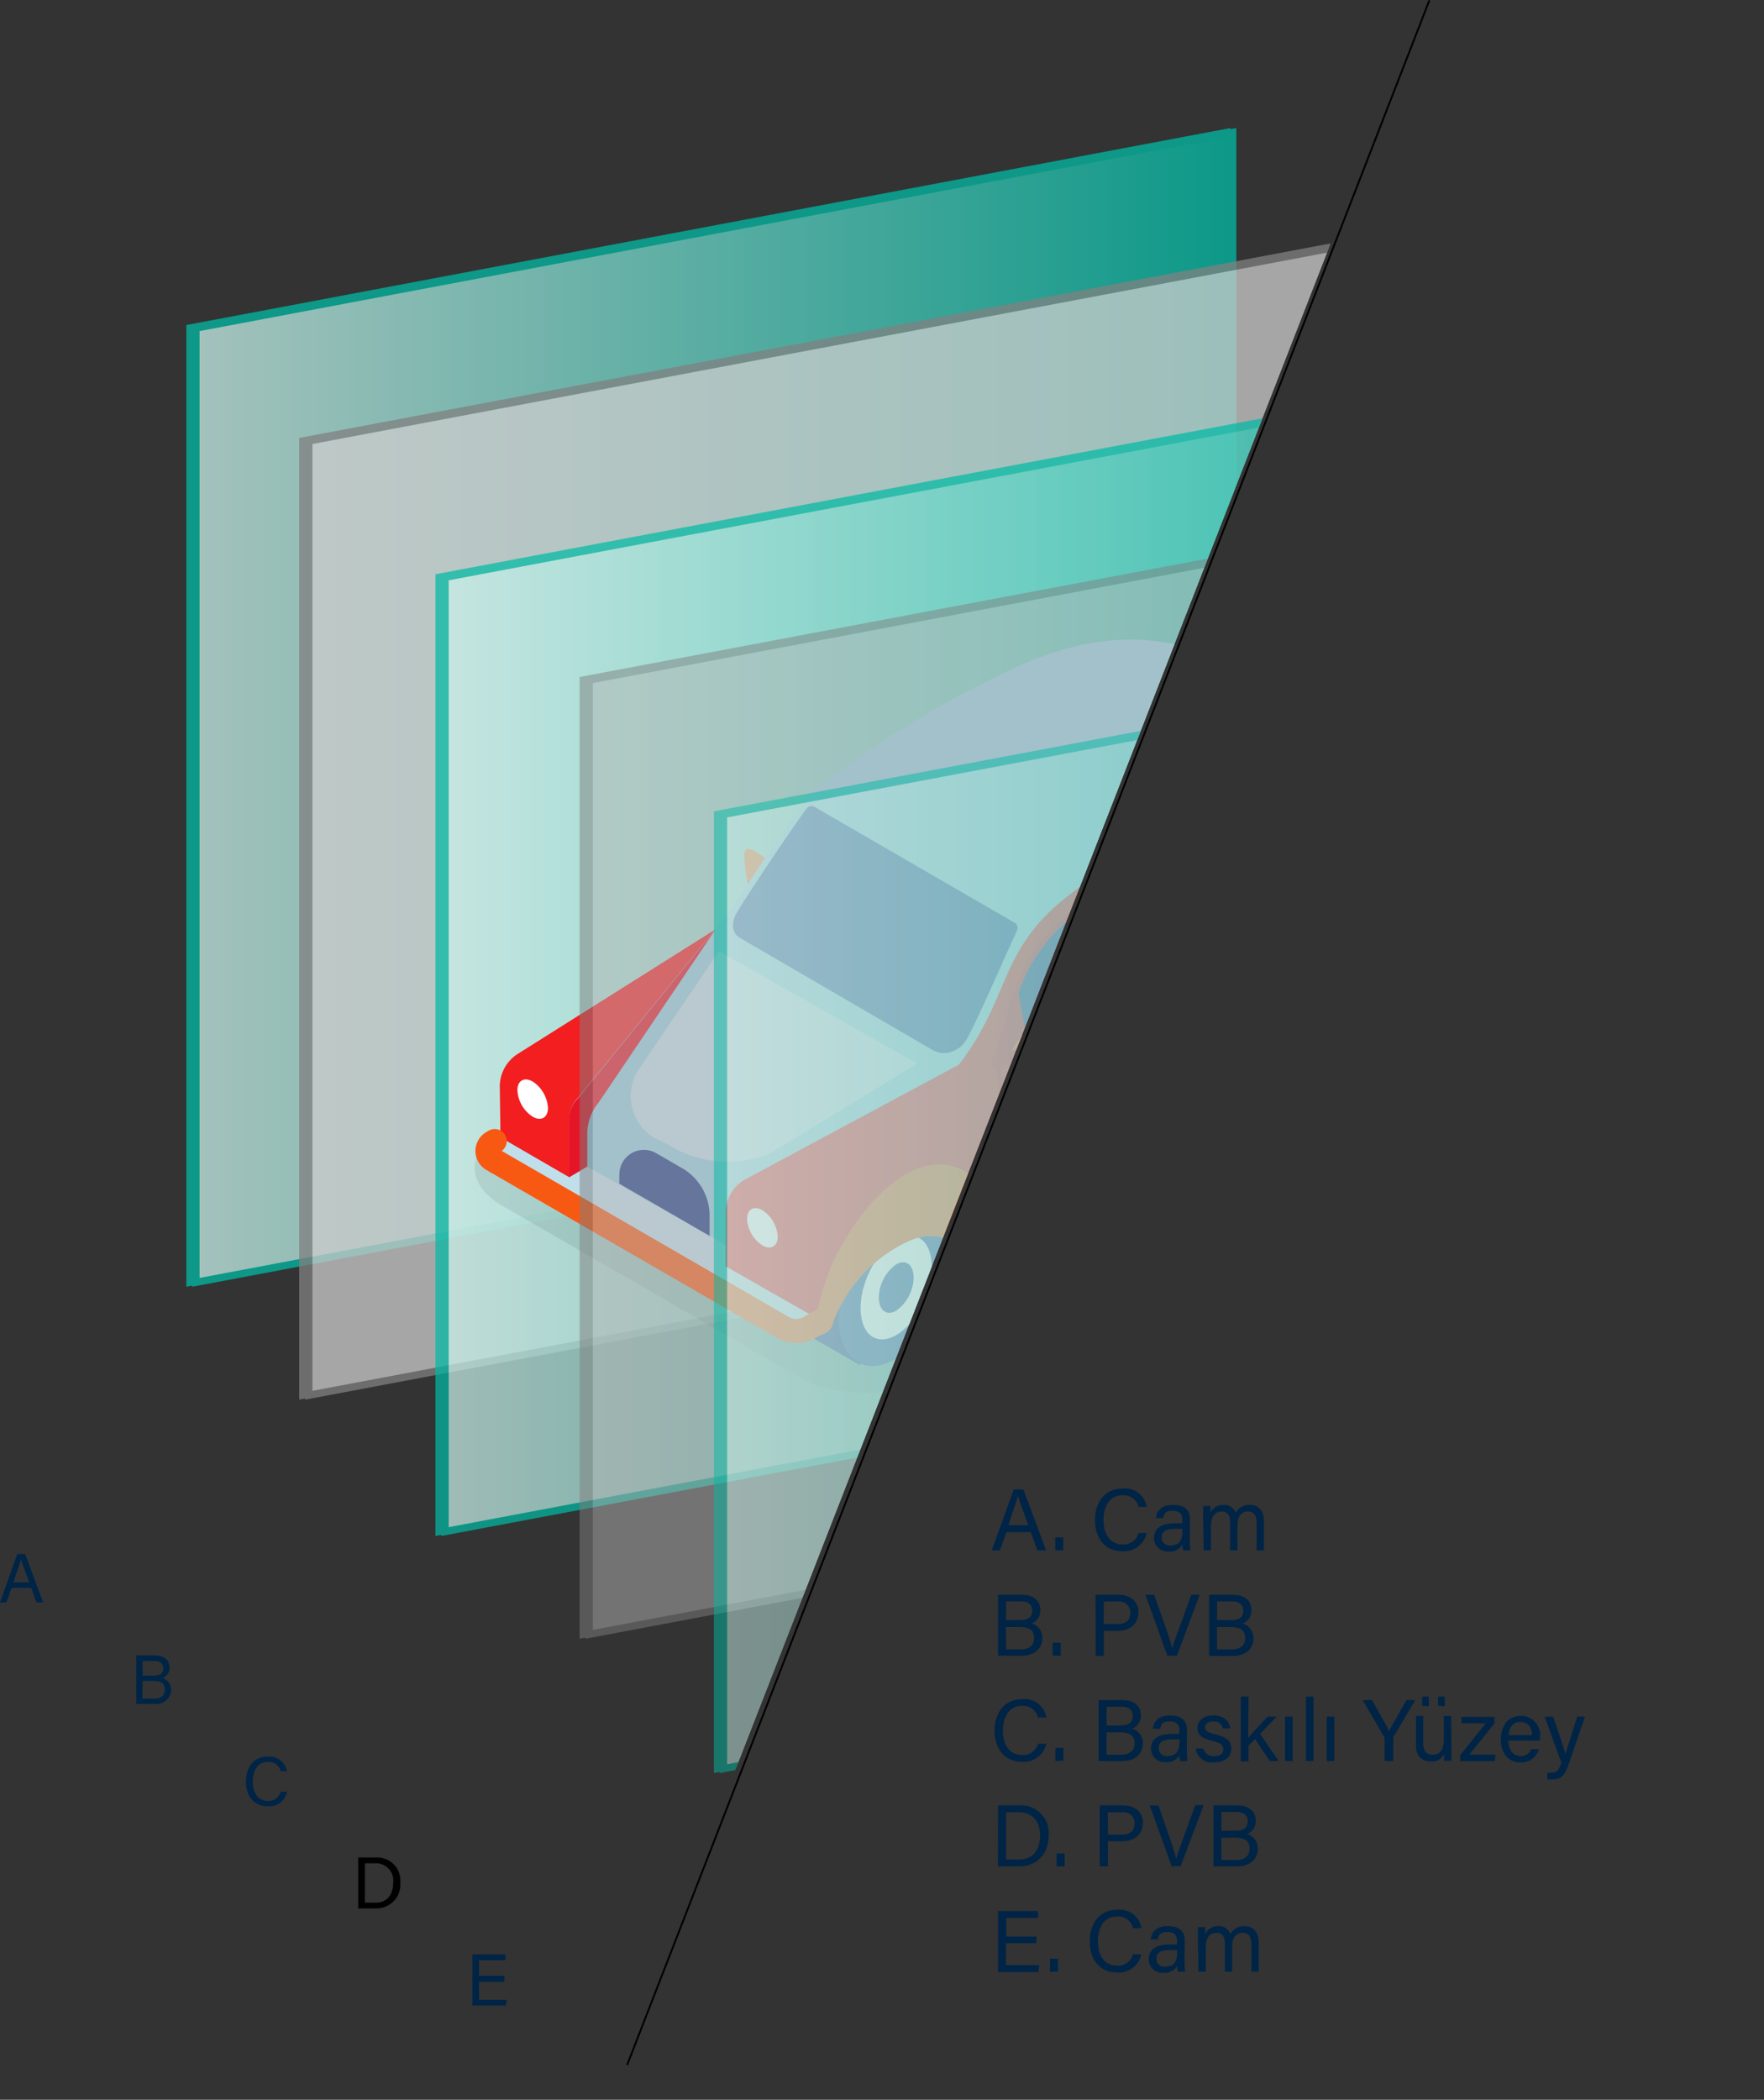 <svg xmlns="http://www.w3.org/2000/svg" xmlns:xlink="http://www.w3.org/1999/xlink" viewBox="0 0 241.31 287.13"><rect x="0" y="0" width="241.31" height="287.13" fill="#333333" stroke="none"/><defs><style>.cls-1{fill:none;}.cls-2{fill:#002445;}.cls-18,.cls-27,.cls-3{fill:#fff;}.cls-3{stroke:#000;stroke-width:0.25px;}.cls-10,.cls-11,.cls-3,.cls-31,.cls-32,.cls-33,.cls-6,.cls-7,.cls-8{stroke-miterlimit:10;}.cls-4{clip-path:url(#clip-path);}.cls-5{opacity:0.75;}.cls-10,.cls-11,.cls-32,.cls-33,.cls-6,.cls-7{stroke:#00baa4;}.cls-6{fill:url(#Yeni_Degrade_Renk_Örneği_1);}.cls-7{fill:url(#Yeni_Degrade_Renk_Örneği_1-2);}.cls-8{fill:#ccc;}.cls-31,.cls-8{stroke:gray;}.cls-9{opacity:0.72;}.cls-10{fill:url(#Yeni_Degrade_Renk_Örneği_1-3);}.cls-11{fill:url(#Yeni_Degrade_Renk_Örneği_1-4);}.cls-12,.cls-13,.cls-14,.cls-15,.cls-16,.cls-19,.cls-20,.cls-22,.cls-23,.cls-24,.cls-25,.cls-26,.cls-27,.cls-29{fill-rule:evenodd;}.cls-12{opacity:0.08;}.cls-13{fill:#193684;}.cls-14{fill:#f6782d;}.cls-15{fill:#293b51;}.cls-16{fill:#f21e20;}.cls-17,.cls-19{fill:#21529f;}.cls-20,.cls-21{fill:#e51426;}.cls-22{fill:#92cfe3;}.cls-23{fill:#30111b;}.cls-24{fill:#cad1d4;}.cls-25,.cls-28{fill:#f75913;}.cls-26{fill:#c0dfea;}.cls-29{fill:#f11e20;}.cls-30{opacity:0.5;}.cls-31{fill:#b3b3b3;}.cls-32{fill:url(#Yeni_Degrade_Renk_Örneği_1-5);}.cls-33{fill:url(#Yeni_Degrade_Renk_Örneği_1-6);}</style><clipPath id="clip-path"><polygon class="cls-1" points="88.18 273.89 191.58 8.84 2.69 8.84 2.69 205.7 88.18 273.89"/></clipPath><linearGradient id="Yeni_Degrade_Renk_Örneği_1" x1="25.99" y1="96.73" x2="167.82" y2="96.73" gradientUnits="userSpaceOnUse"><stop offset="0" stop-color="#caf1ea"/><stop offset="1" stop-color="#00baa4"/></linearGradient><linearGradient id="Yeni_Degrade_Renk_Örneği_1-2" x1="26.8" y1="96.73" x2="168.63" y2="96.73" xlink:href="#Yeni_Degrade_Renk_Örneği_1"/><linearGradient id="Yeni_Degrade_Renk_Örneği_1-3" x1="60.07" y1="130.82" x2="201.9" y2="130.82" xlink:href="#Yeni_Degrade_Renk_Örneği_1"/><linearGradient id="Yeni_Degrade_Renk_Örneği_1-4" x1="60.88" y1="130.82" x2="202.71" y2="130.82" xlink:href="#Yeni_Degrade_Renk_Örneği_1"/><linearGradient id="Yeni_Degrade_Renk_Örneği_1-5" x1="98.16" y1="163.24" x2="240" y2="163.24" xlink:href="#Yeni_Degrade_Renk_Örneği_1"/><linearGradient id="Yeni_Degrade_Renk_Örneği_1-6" x1="98.97" y1="163.24" x2="240.81" y2="163.24" xlink:href="#Yeni_Degrade_Renk_Örneği_1"/></defs><g id="katman_2" data-name="katman 2"><g id="katman_1-2" data-name="katman 1"><path class="cls-2" d="M137.67,209.51l-.9,2.5h-1.1l3-8.34H140l3.1,8.34h-1.18l-.92-2.5Zm3-.95c-.79-2.19-1.23-3.36-1.41-4h0c-.21.7-.69,2.11-1.33,4Z"/><path class="cls-2" d="M144.35,212v-1.77h1.1V212Z"/><path class="cls-2" d="M156.86,209.64a3.16,3.16,0,0,1-3.32,2.48c-2.49,0-3.75-1.9-3.75-4.26s1.26-4.31,3.8-4.31a3,3,0,0,1,3.28,2.51h-1.11a2.1,2.1,0,0,0-2.22-1.59c-1.84,0-2.59,1.67-2.59,3.36s.71,3.36,2.64,3.36a2.12,2.12,0,0,0,2.16-1.55Z"/><path class="cls-2" d="M162.77,210.68a10.57,10.57,0,0,0,.08,1.33h-1a2.92,2.92,0,0,1-.1-.8,1.9,1.9,0,0,1-1.88.94,1.83,1.83,0,0,1-2-1.85c0-1.36,1.06-2,2.87-2h1v-.52c0-.54-.18-1.19-1.31-1.19s-1.19.5-1.3,1h-1c.08-.84.6-1.81,2.35-1.81,1.49,0,2.31.61,2.31,2Zm-1-1.63h-1c-1.21,0-1.86.33-1.86,1.19a1.07,1.07,0,0,0,1.18,1.09c1.47,0,1.66-1,1.66-2.09Z"/><path class="cls-2" d="M164.59,207.5c0-.53,0-1.08,0-1.57h1c0,.18,0,.63,0,.93a1.89,1.89,0,0,1,1.77-1.08,1.67,1.67,0,0,1,1.68,1.09,2.09,2.09,0,0,1,1.94-1.09c1,0,1.92.59,1.92,2.23v4h-1v-3.87c0-.71-.25-1.45-1.2-1.45s-1.42.75-1.42,1.83V212h-1v-3.84c0-.78-.22-1.47-1.17-1.47s-1.45.78-1.45,1.94V212h-1Z"/><path class="cls-2" d="M136.53,218.07h3.2c1.76,0,2.59.92,2.59,2.08a1.84,1.84,0,0,1-1.2,1.82,2.05,2.05,0,0,1,1.47,2c0,1.57-1.2,2.44-2.78,2.44h-3.28Zm3,3.47c1.21,0,1.68-.48,1.68-1.29s-.53-1.27-1.51-1.27h-2.08v2.56Zm-1.91,4h2.07c1,0,1.77-.5,1.77-1.54s-.58-1.51-2-1.51h-1.85Z"/><path class="cls-2" d="M144,226.41v-1.77h1.1v1.77Z"/><path class="cls-2" d="M149.86,218.07H153c1.62,0,2.73.9,2.73,2.42S154.59,223,153,223h-2v3.43h-1.11Zm1.11,4h1.94c1.14,0,1.71-.56,1.71-1.53A1.47,1.47,0,0,0,153,219h-2Z"/><path class="cls-2" d="M159.69,226.41l-3-8.34h1.19l1.47,4.16c.43,1.22.86,2.45,1,3.22h0c.17-.69.65-2,1.09-3.18l1.53-4.2h1.14L161,226.41Z"/><path class="cls-2" d="M165.4,218.07h3.2c1.77,0,2.59.92,2.59,2.08A1.84,1.84,0,0,1,170,222a2.05,2.05,0,0,1,1.47,2c0,1.57-1.2,2.44-2.78,2.44H165.4Zm3,3.47c1.21,0,1.68-.48,1.68-1.29s-.53-1.27-1.51-1.27h-2.08v2.56Zm-1.91,4h2.07c1,0,1.77-.5,1.77-1.54s-.58-1.51-2-1.51h-1.85Z"/><path class="cls-2" d="M143.14,238.44a3.16,3.16,0,0,1-3.32,2.47c-2.5,0-3.76-1.89-3.76-4.25s1.26-4.31,3.8-4.31a3,3,0,0,1,3.28,2.51H142a2.1,2.1,0,0,0-2.22-1.59c-1.84,0-2.59,1.67-2.59,3.36s.72,3.36,2.64,3.36a2.14,2.14,0,0,0,2.17-1.55Z"/><path class="cls-2" d="M144.37,240.81V239h1.1v1.77Z"/><path class="cls-2" d="M150.28,232.47h3.2c1.77,0,2.59.92,2.59,2.08a1.84,1.84,0,0,1-1.2,1.82,2.05,2.05,0,0,1,1.47,2c0,1.57-1.2,2.44-2.78,2.44h-3.28Zm3,3.47c1.21,0,1.68-.48,1.68-1.29s-.53-1.27-1.51-1.27h-2.07v2.56Zm-1.9,4h2.06c1,0,1.77-.5,1.77-1.54s-.58-1.51-2-1.51h-1.84Z"/><path class="cls-2" d="M162.36,239.48a10.57,10.57,0,0,0,.08,1.33h-1a3.39,3.39,0,0,1-.1-.8,1.9,1.9,0,0,1-1.88.94,1.83,1.83,0,0,1-2-1.85c0-1.36,1.06-2,2.87-2h1v-.52c0-.54-.17-1.19-1.31-1.19s-1.19.5-1.3,1h-1c.08-.84.59-1.81,2.34-1.81,1.49,0,2.31.61,2.31,2Zm-1-1.63h-1c-1.21,0-1.86.33-1.86,1.19a1.07,1.07,0,0,0,1.18,1.09c1.47,0,1.67-1,1.67-2.09Z"/><path class="cls-2" d="M164.61,239.07a1.37,1.37,0,0,0,1.49,1.06c.89,0,1.24-.39,1.24-.94s-.28-.83-1.44-1.12c-1.74-.42-2.1-.95-2.1-1.78s.63-1.71,2.19-1.71,2.22.91,2.29,1.76h-1a1.2,1.2,0,0,0-1.32-.94c-.85,0-1.11.41-1.11.81s.25.68,1.37.94c1.84.44,2.21,1.06,2.21,2,0,1.07-.84,1.84-2.36,1.84a2.2,2.2,0,0,1-2.5-1.88Z"/><path class="cls-2" d="M170.74,237.63c.51-.6,1.85-2,2.67-2.9h1.25l-2.29,2.37,2.55,3.71H173.7l-2-3-.91.88v2.16h-1.05V232h1.05Z"/><path class="cls-2" d="M175.79,234.73h1.05v6.08h-1.05Z"/><path class="cls-2" d="M178.64,240.81V232h1.05v8.8Z"/><path class="cls-2" d="M181.48,234.73h1.05v6.08h-1.05Z"/><path class="cls-2" d="M189.41,240.81v-3.06a.4.4,0,0,0-.06-.22l-2.94-5.06h1.27c.75,1.35,2,3.5,2.34,4.24.36-.72,1.61-2.89,2.4-4.24h1.18l-3,5.08a.34.34,0,0,0,0,.21v3.05Z"/><path class="cls-2" d="M198.54,239c0,.59,0,1.41,0,1.77h-1c0-.16,0-.53,0-.91a1.8,1.8,0,0,1-1.84,1c-1,0-2-.51-2-2.22v-4h1v3.77c0,.8.26,1.54,1.26,1.54s1.55-.62,1.55-2.14v-3.17h1Zm-4-5.72V232h.91v1.31Zm2.19,0V232h.91v1.31Z"/><path class="cls-2" d="M199.75,240l3.5-4.35h-3.32v-.88h4.52v.88L201,239.93h3.61l-.16.88h-4.7Z"/><path class="cls-2" d="M206.33,238c0,1.24.63,2.12,1.66,2.12a1.42,1.42,0,0,0,1.47-.94h1.06A2.48,2.48,0,0,1,208,241c-1.91,0-2.69-1.55-2.69-3.12,0-1.8.91-3.25,2.76-3.25a2.59,2.59,0,0,1,2.6,2.88,4,4,0,0,1,0,.5Zm3.24-.74c0-1-.52-1.8-1.56-1.8s-1.54.74-1.65,1.8Z"/><path class="cls-2" d="M212.47,234.73c1,2.91,1.52,4.53,1.68,5.14h0c.19-.69.63-2.08,1.62-5.14h1.06l-2.19,6.36c-.62,1.78-1.07,2.23-2.32,2.23a5.14,5.14,0,0,1-.65,0v-.91a4,4,0,0,0,.5,0c.77,0,1.06-.34,1.42-1.36l-2.28-6.31Z"/><path class="cls-2" d="M136.53,246.87h3a3.77,3.77,0,0,1,3.93,4.08c0,2.47-1.54,4.26-4,4.26h-2.94Zm1.1,7.4h1.76c2,0,2.89-1.4,2.89-3.29,0-1.65-.85-3.17-2.89-3.17h-1.76Z"/><path class="cls-2" d="M144.54,255.21v-1.77h1.1v1.77Z"/><path class="cls-2" d="M150.45,246.87h3.17c1.62,0,2.73.9,2.73,2.42s-1.17,2.49-2.8,2.49h-2v3.43h-1.11Zm1.11,4h1.93c1.15,0,1.72-.56,1.72-1.53a1.47,1.47,0,0,0-1.67-1.52h-2Z"/><path class="cls-2" d="M160.28,255.21l-3-8.34h1.19L159.9,251c.43,1.22.86,2.45,1,3.22h0c.17-.69.65-2,1.08-3.18l1.53-4.2h1.15l-3.14,8.34Z"/><path class="cls-2" d="M166,246.87h3.2c1.76,0,2.59.92,2.59,2.08a1.84,1.84,0,0,1-1.2,1.82,2.05,2.05,0,0,1,1.47,2c0,1.57-1.2,2.44-2.78,2.44H166Zm3,3.47c1.21,0,1.68-.48,1.68-1.29s-.53-1.27-1.51-1.27h-2.08v2.56Zm-1.91,4h2.06c1.05,0,1.78-.5,1.78-1.54s-.58-1.51-2-1.51h-1.85Z"/><path class="cls-2" d="M141.76,265.71h-4.15v3h4.56l-.14.95h-5.5v-8.34H142v.94h-4.35v2.55h4.15Z"/><path class="cls-2" d="M143.63,269.61v-1.77h1.1v1.77Z"/><path class="cls-2" d="M156.14,267.24a3.16,3.16,0,0,1-3.32,2.48c-2.49,0-3.75-1.9-3.75-4.26s1.26-4.31,3.8-4.31a3,3,0,0,1,3.28,2.51H155a2.1,2.1,0,0,0-2.22-1.59c-1.84,0-2.59,1.67-2.59,3.36s.71,3.36,2.64,3.36a2.12,2.12,0,0,0,2.16-1.55Z"/><path class="cls-2" d="M162.05,268.28a10.57,10.57,0,0,0,.08,1.33h-1a2.92,2.92,0,0,1-.1-.8,1.9,1.9,0,0,1-1.88.94,1.83,1.83,0,0,1-2-1.85c0-1.36,1.06-2,2.87-2h1v-.52c0-.54-.18-1.19-1.31-1.19s-1.19.5-1.3,1h-1c.08-.84.6-1.81,2.35-1.8,1.49,0,2.31.6,2.31,2Zm-1-1.63h-1c-1.21,0-1.86.33-1.86,1.19a1.07,1.07,0,0,0,1.18,1.09c1.47,0,1.66-1,1.66-2.09Z"/><path class="cls-2" d="M163.87,265.1c0-.53,0-1.08,0-1.57h1c0,.18,0,.63,0,.93a1.89,1.89,0,0,1,1.77-1.07,1.66,1.66,0,0,1,1.68,1.08,2.08,2.08,0,0,1,1.94-1.08c1,0,1.92.58,1.92,2.22v4h-1v-3.87c0-.71-.25-1.45-1.2-1.45s-1.42.75-1.42,1.83v3.49h-1v-3.84c0-.78-.22-1.47-1.17-1.47s-1.45.78-1.45,1.94v3.37h-1Z"/><line class="cls-3" x1="85.79" y1="282.37" x2="195.53" y2="0.05"/><path class="cls-2" d="M1.59,217.13l-.72,2H0l2.36-6.63H3.44l2.46,6.63H5l-.73-2ZM4,216.38c-.63-1.75-1-2.67-1.12-3.18h0c-.16.57-.55,1.69-1.06,3.18Z"/><path class="cls-2" d="M18.65,226.37h2.54c1.4,0,2,.74,2,1.65a1.46,1.46,0,0,1-.95,1.45,1.63,1.63,0,0,1,1.17,1.58A2,2,0,0,1,21.25,233h-2.6ZM21,229.13c1,0,1.34-.38,1.34-1s-.42-1-1.2-1H19.51v2Zm-1.51,3.14h1.64c.83,0,1.41-.39,1.41-1.22s-.46-1.2-1.58-1.2H19.51Z"/><path class="cls-2" d="M39.27,245a2.5,2.5,0,0,1-2.63,2c-2,0-3-1.5-3-3.37s1-3.43,3-3.43a2.42,2.42,0,0,1,2.61,2H38.4a1.68,1.68,0,0,0-1.76-1.27c-1.47,0-2.06,1.33-2.06,2.67s.56,2.67,2.09,2.67A1.69,1.69,0,0,0,38.39,245Z"/><line class="cls-2" x1="0.62" y1="218.72" x2="80.42" y2="287.13"/><g class="cls-4"><g class="cls-5"><polygon class="cls-6" points="167.82 148.6 25.99 175.35 25.99 44.86 167.82 18.11 167.82 148.6"/><polygon class="cls-7" points="168.63 148.6 26.8 175.35 26.8 44.86 168.63 18.11 168.63 148.6"/></g><g class="cls-5"><polygon class="cls-8" points="183.26 164.05 41.43 190.79 41.43 60.3 183.26 33.56 183.26 164.05"/><polygon class="cls-8" points="184.07 164.05 42.24 190.79 42.24 60.3 184.07 33.56 184.07 164.05"/></g><g class="cls-9"><polygon class="cls-10" points="201.91 182.69 60.07 209.43 60.07 78.94 201.91 52.2 201.91 182.69"/><polygon class="cls-11" points="202.72 182.69 60.88 209.43 60.88 78.94 202.72 52.2 202.72 182.69"/></g><path class="cls-12" d="M68.65,164.84l40.67,23.48c4.93,2.85,12.93,2.85,17.86,0l72-41.56c4.93-2.85,4.93-7.47,0-10.32L158.5,113c-4.93-2.85-12.93-2.85-17.87,0l-72,41.55C63.72,157.37,63.72,162,68.65,164.84Z"/><polygon class="cls-13" points="102.74 168.59 117.43 176.37 117.7 186.71 102.74 178.07 102.74 168.59"/><polygon class="cls-13" points="161.45 134.79 176.41 143.43 176.41 152.91 161.45 144.28 161.45 134.79"/><path class="cls-14" d="M103.7,116.65c-1.41-.86-2-.82-1.88.77s.37,4.19,1.33,5.14,3.18,2,3.53,1.28a4.72,4.72,0,0,0-.13-3.53A6.55,6.55,0,0,0,103.7,116.65Z"/><path class="cls-15" d="M106.86,123.34a14.56,14.56,0,0,0-2.57-1.9,16.9,16.9,0,0,0-1.92-1,4,4,0,0,0,.78,2.13c1,.94,3.18,2,3.53,1.28A2.91,2.91,0,0,0,106.86,123.34Z"/><path class="cls-16" d="M105.26,172.45c0,8.92,4.11,9.8,7.6,8.44.11,0,.16-.31.18-.67.11-2,.75-4,2.62-4.6l13.2-7.35,3.47,2.3L171,149.81l-.37-7.14,14.86-7.88,5.58,3.62,10.26-6.1v-10a3.69,3.69,0,0,0-3.69-3.69c-1.32-3.91-2.79-7.93-4.13-10.89-2.73-6-8-6.87-13.2-5.63-9.77,2.35-25.77,13.84-35.4,21.15-10.1,7.67-6.46,13.34-14.29,23S105.26,159,105.26,172.45Z"/><path class="cls-13" d="M189.74,111.61a7,7,0,0,0-9.39-3.82l-11.42,4.91s-19.27,8.46-24.58,14.4c-5.53,6.21-5.58,11-8.17,17.65a.56.56,0,0,0,.8.68l53.83-30.76A26,26,0,0,0,189.74,111.61Z"/><ellipse class="cls-17" cx="122.6" cy="176.06" rx="11.74" ry="6.64" transform="matrix(0.39, -0.92, 0.92, 0.39, -87.43, 219.83)"/><ellipse class="cls-18" cx="122.6" cy="176.06" rx="7.48" ry="4.23" transform="translate(-87.43 219.84) rotate(-66.92)"/><path class="cls-19" d="M122.6,179.23a5.72,5.72,0,0,0,2.38-4.54c0-1.75-1.07-2.56-2.38-1.8a5.72,5.72,0,0,0-2.38,4.54C120.22,179.18,121.29,180,122.6,179.23Z"/><path class="cls-20" d="M139.21,135.14l1.47,8.05-4.05,2.45a.4.4,0,0,1-.59-.5C137.32,141.83,138.56,137.07,139.21,135.14Z"/><path class="cls-20" d="M154,138.6l3.81-2.29c.38-.23.71,0,.71.51a1.68,1.68,0,0,1-.69,1.36L154,140.47c-.38.23-.71,0-.71-.51A1.68,1.68,0,0,1,154,138.6Z"/><path class="cls-20" d="M170.69,128.88l3.81-2.29c.38-.23.71,0,.71.51a1.71,1.71,0,0,1-.69,1.36l-3.81,2.28c-.38.24-.71,0-.71-.51A1.67,1.67,0,0,1,170.69,128.88Z"/><path class="cls-21" d="M136.29,146.12a.68.68,0,0,1-.63-.93,59.41,59.41,0,0,0,1.91-5.9c1.14-4.06,2.13-7.57,6.1-12C149,121.34,168,112.76,168.8,112.4l11.31-4.9a7.43,7.43,0,0,1,10,4.07,24.45,24.45,0,0,1,1,3l0,.22-.2.12L136.63,146A.67.67,0,0,1,136.29,146.12Zm46.88-38.63a6.73,6.73,0,0,0-2.8.61L169.06,113c-.19.09-19.7,8.88-24.9,14.71-3.87,4.33-4.84,7.78-6,11.76a56.46,56.46,0,0,1-1.93,6l54.16-31c-.1-.37-.35-1.12-1-2.66a6.73,6.73,0,0,0-3.76-3.82A6.89,6.89,0,0,0,183.17,107.49Z"/><path class="cls-21" d="M139.09,166.8c-.9-9.74-2.35-20.18-3.22-20.78a.1.1,0,0,0,.07,0v-.66c.47,0,1.25,0,2.64,10.82.67,5.21,1.16,10.48,1.16,10.54Z"/><path class="cls-21" d="M163.22,153.86c-1-9.92-2.55-20.53-3.43-21.29h-.22l-2.91-13.87.65-.14L160.12,132c.49.28,1.24,1.9,2.48,11,.72,5.34,1.27,10.75,1.28,10.8Z"/><path class="cls-22" d="M169.29,91.41c-10.66-5.94-20.69-4.38-29.43-.55a136.4,136.4,0,0,0-23.72,13.67c-.51.39-4.4,2.78-6.08,5-4,5.23-9.56,14.55-12.23,17.59-10.49,7.45-21.54,12.33-26.74,21-2.75,4.6-4.8,8.3,2.54,13.28,3.51,2.38,26.06,14.75,31.63,18.18-2-2.36-1.49-6.16-1.49-6.16,0-13.44,18.89-17.34,26.81-27.11s5.68-16.29,15.77-24c11.59-8.8,36.91-19.31,36.91-19.31a7.66,7.66,0,0,1,6.51.12C188.55,102,173.23,93.6,169.29,91.41Z"/><path class="cls-23" d="M138.68,126.47,111.26,110.6a.44.44,0,0,0-.58.06c-2.94,4.59-6.79,11-9.77,14.61a1.79,1.79,0,0,0,.49,2.69l26.33,15.31a3,3,0,0,0,4.07-1.05c2.55-4.27,2.71-10.8,7-15A.49.49,0,0,0,138.68,126.47Z"/><path class="cls-24" d="M129.94,142.78l-28.63-16.63a.79.79,0,0,1-.2-1.13c1.39-2.33,7.2-11,9.58-14.37a.44.44,0,0,1,.56-.06l27.43,15.88a.53.53,0,0,1,.1.78l-7,15.06A1.33,1.33,0,0,1,129.94,142.78Z"/><path class="cls-17" d="M129.15,144a3.14,3.14,0,0,1-1.59-.43l-26.33-15.31c-1-.59-1.26-1.81-.62-3.12s7.89-12.18,9.81-14.66a.78.78,0,0,1,1-.15l27.4,15.86c.15.08.61.42.24,1.21-.26.55-.75,1.66-1.37,3-1.93,4.34-4.85,10.9-5.64,12A3.65,3.65,0,0,1,129.15,144Z"/><path class="cls-14" d="M147.17,140c1.45.8,2.31,1.41.87,2.1s-4.15,2.28-5.45,1.92-3.31-1.77-2.87-2.42a4.66,4.66,0,0,1,3.11-1.65C144.62,139.58,145.87,139.28,147.17,140Z"/><path class="cls-25" d="M140.06,141.19a14.78,14.78,0,0,1,2.93,1.27,15.37,15.37,0,0,1,1.83,1.16,4,4,0,0,1-2.23.39c-1.29-.36-3.31-1.77-2.87-2.42A2.41,2.41,0,0,1,140.06,141.19Z"/><polygon class="cls-25" points="139.72 141.59 138.34 143.72 139.72 143.32 141.57 142.74 139.72 141.59"/><path class="cls-16" d="M97.83,127.11l-27,17a5.3,5.3,0,0,0-2.46,4.54l.1,6.88L77.88,161v-7.94a4.24,4.24,0,0,1,1.22-3Z"/><path class="cls-20" d="M77.85,161l2.49-1.47v-4.49a6.65,6.65,0,0,1,1.54-4.26l16-23.68L79.07,150.18a4.17,4.17,0,0,0-1.22,2.95Z"/><path class="cls-26" d="M68.46,155.55,77.88,161l2.46-1.47,21.47,12.17v2.88l11,6.3-.92.62a3.31,3.31,0,0,1-3.53.13l-40.16-23.2a1.61,1.61,0,0,1,.21-2.89Z"/><path class="cls-16" d="M131.17,145.58l-29.44,15.81a5.27,5.27,0,0,0-2.46,4.53v7.24l9.56,5.44v-8.36a4.26,4.26,0,0,1,1.22-3L130.24,147Z"/><path class="cls-26" d="M98.36,130.09,87.12,146.62a6.74,6.74,0,0,0,2.28,8.93l1.88.89a15.37,15.37,0,0,0,14.09,1.27l20.08-12.28Z"/><path class="cls-13" d="M84.71,161.85,97.07,169v-2.76a7.52,7.52,0,0,0-3.75-6.5l-3.59-2.07a3.35,3.35,0,0,0-5,2.9Z"/><path class="cls-27" d="M70.78,149.09a4.6,4.6,0,0,0,2.09,3.61c1.15.67,2.09.13,2.09-1.2a4.64,4.64,0,0,0-2.09-3.61C71.71,147.23,70.78,147.76,70.78,149.09Z"/><path class="cls-27" d="M102.2,166.69a4.61,4.61,0,0,0,2.1,3.61c1.15.67,2.09.13,2.09-1.2a4.64,4.64,0,0,0-2.09-3.61C103.14,164.82,102.2,165.36,102.2,166.69Z"/><polygon class="cls-23" points="191.1 138.41 188.84 136.95 187.45 134.08 191.89 135.53 191.1 138.41"/><ellipse class="cls-17" cx="181.22" cy="142.22" rx="11.74" ry="6.64" transform="translate(-20.65 253.18) rotate(-66.92)"/><path class="cls-27" d="M181.22,148.71c2.68-1.55,4.87-5.73,4.87-9.31s-2.19-5.22-4.87-3.67-4.88,5.72-4.88,9.3S178.53,150.26,181.22,148.71Z"/><path class="cls-16" d="M191.1,138.41a7.07,7.07,0,0,0-9-2.88c-6.15,2.36-11.06,14.28-11.06,14.28l-3.39,1.82,1.29-16.49,17.16-6.94,7,8.47Z"/><polygon class="cls-23" points="132.33 170.57 129.95 168.99 128.68 166.23 133.12 167.69 132.33 170.57"/><path class="cls-16" d="M132.33,170.57a7.07,7.07,0,0,0-9-2.88c-4.88,1.87-8.93,10-10.41,13.16l-3.65-2,.9-11.54,17.16-7,7.39,8.93Z"/><path class="cls-28" d="M132.33,172.22a1.65,1.65,0,0,1-.78-3.1l38.7-20.76a1.65,1.65,0,1,1,1.56,2.9L133.11,172A1.59,1.59,0,0,1,132.33,172.22Z"/><path class="cls-28" d="M190.81,139.61a1.62,1.62,0,0,1-1.45-.87,1.65,1.65,0,0,1,.67-2.23l10.55-5.66a1.65,1.65,0,1,1,1.56,2.91l-10.55,5.66A1.69,1.69,0,0,1,190.81,139.61Z"/><path class="cls-28" d="M108.9,183.62a5.46,5.46,0,0,1-2.68-.71L66.56,160a3,3,0,0,1,0-5.22l.28-.16a1.65,1.65,0,0,1,2.26.58,1.67,1.67,0,0,1-.46,2.18l39.27,22.71a2,2,0,0,0,2,0l1.54-.84a1.65,1.65,0,1,1,1.58,2.89l-1.51.83A5.32,5.32,0,0,1,108.9,183.62Z"/><path class="cls-21" d="M178.4,132.55c-.85-6.4-1.72-9-2.1-9.25H176v-.25l-2.78-12.55.65-.14,2.74,12.39c.83.62,1.64,3.87,2.42,9.71Z"/><ellipse class="cls-17" cx="181.22" cy="142.22" rx="3.65" ry="2.07" transform="translate(-20.65 253.18) rotate(-66.92)"/><path class="cls-28" d="M169.61,150.54c.74.47,3,.08,3.07-.8.19-4.23,3.8-10,9.68-12.65,4.84-2.18,7.44,1.33,7.44,1.33a5.48,5.48,0,0,0,3.3-3.28,7.27,7.27,0,0,0-2.39-7.28c-5.9-4.5-13.27,3.1-16.18,7.73a31.84,31.84,0,0,0-4.9,14.6C169.63,150.31,169.62,150.42,169.61,150.54Z"/><path class="cls-28" d="M111.49,182.47c.75.47,2.05-.38,2.33-1.22a20,20,0,0,1,10.42-11.5c4.85-2.17,7.45,1.33,7.45,1.33s2.81-.22,3.59-2.68-.76-6.7-3.08-8.11c-6.5-3.94-13.4,3.88-16.31,8.78a28.64,28.64,0,0,0-4.39,12.7c0,.11,0,.7,0,1.43Z"/><path class="cls-29" d="M198.56,121.87c.9.7,2.75,1.14,2.79.13.07-1.79-2.21-3.73-3.68-3.37A3.41,3.41,0,0,0,198.56,121.87Z"/><g class="cls-30"><polygon class="cls-31" points="221.63 196.74 79.79 223.48 79.79 92.99 221.63 66.25 221.63 196.74"/><polygon class="cls-31" points="222.44 196.74 80.6 223.48 80.6 92.99 222.44 66.25 222.44 196.74"/></g><g class="cls-30"><polygon class="cls-32" points="240 215.11 98.16 241.85 98.16 111.36 240 84.62 240 215.11"/><polygon class="cls-33" points="240.81 215.11 98.97 241.85 98.97 111.36 240.81 84.62 240.81 215.11"/></g></g><path d="M49,254h2.48a3.15,3.15,0,0,1,3.28,3.41,3.26,3.26,0,0,1-3.31,3.55H49Zm.92,6.18h1.46c1.63,0,2.41-1.18,2.41-2.75a2.36,2.36,0,0,0-2.41-2.64H49.92Z"/><path class="cls-2" d="M69,271H65.53v2.46h3.79l-.11.79H64.62v-7h4.53v.79H65.53v2.13H69Z"/></g></g></svg>